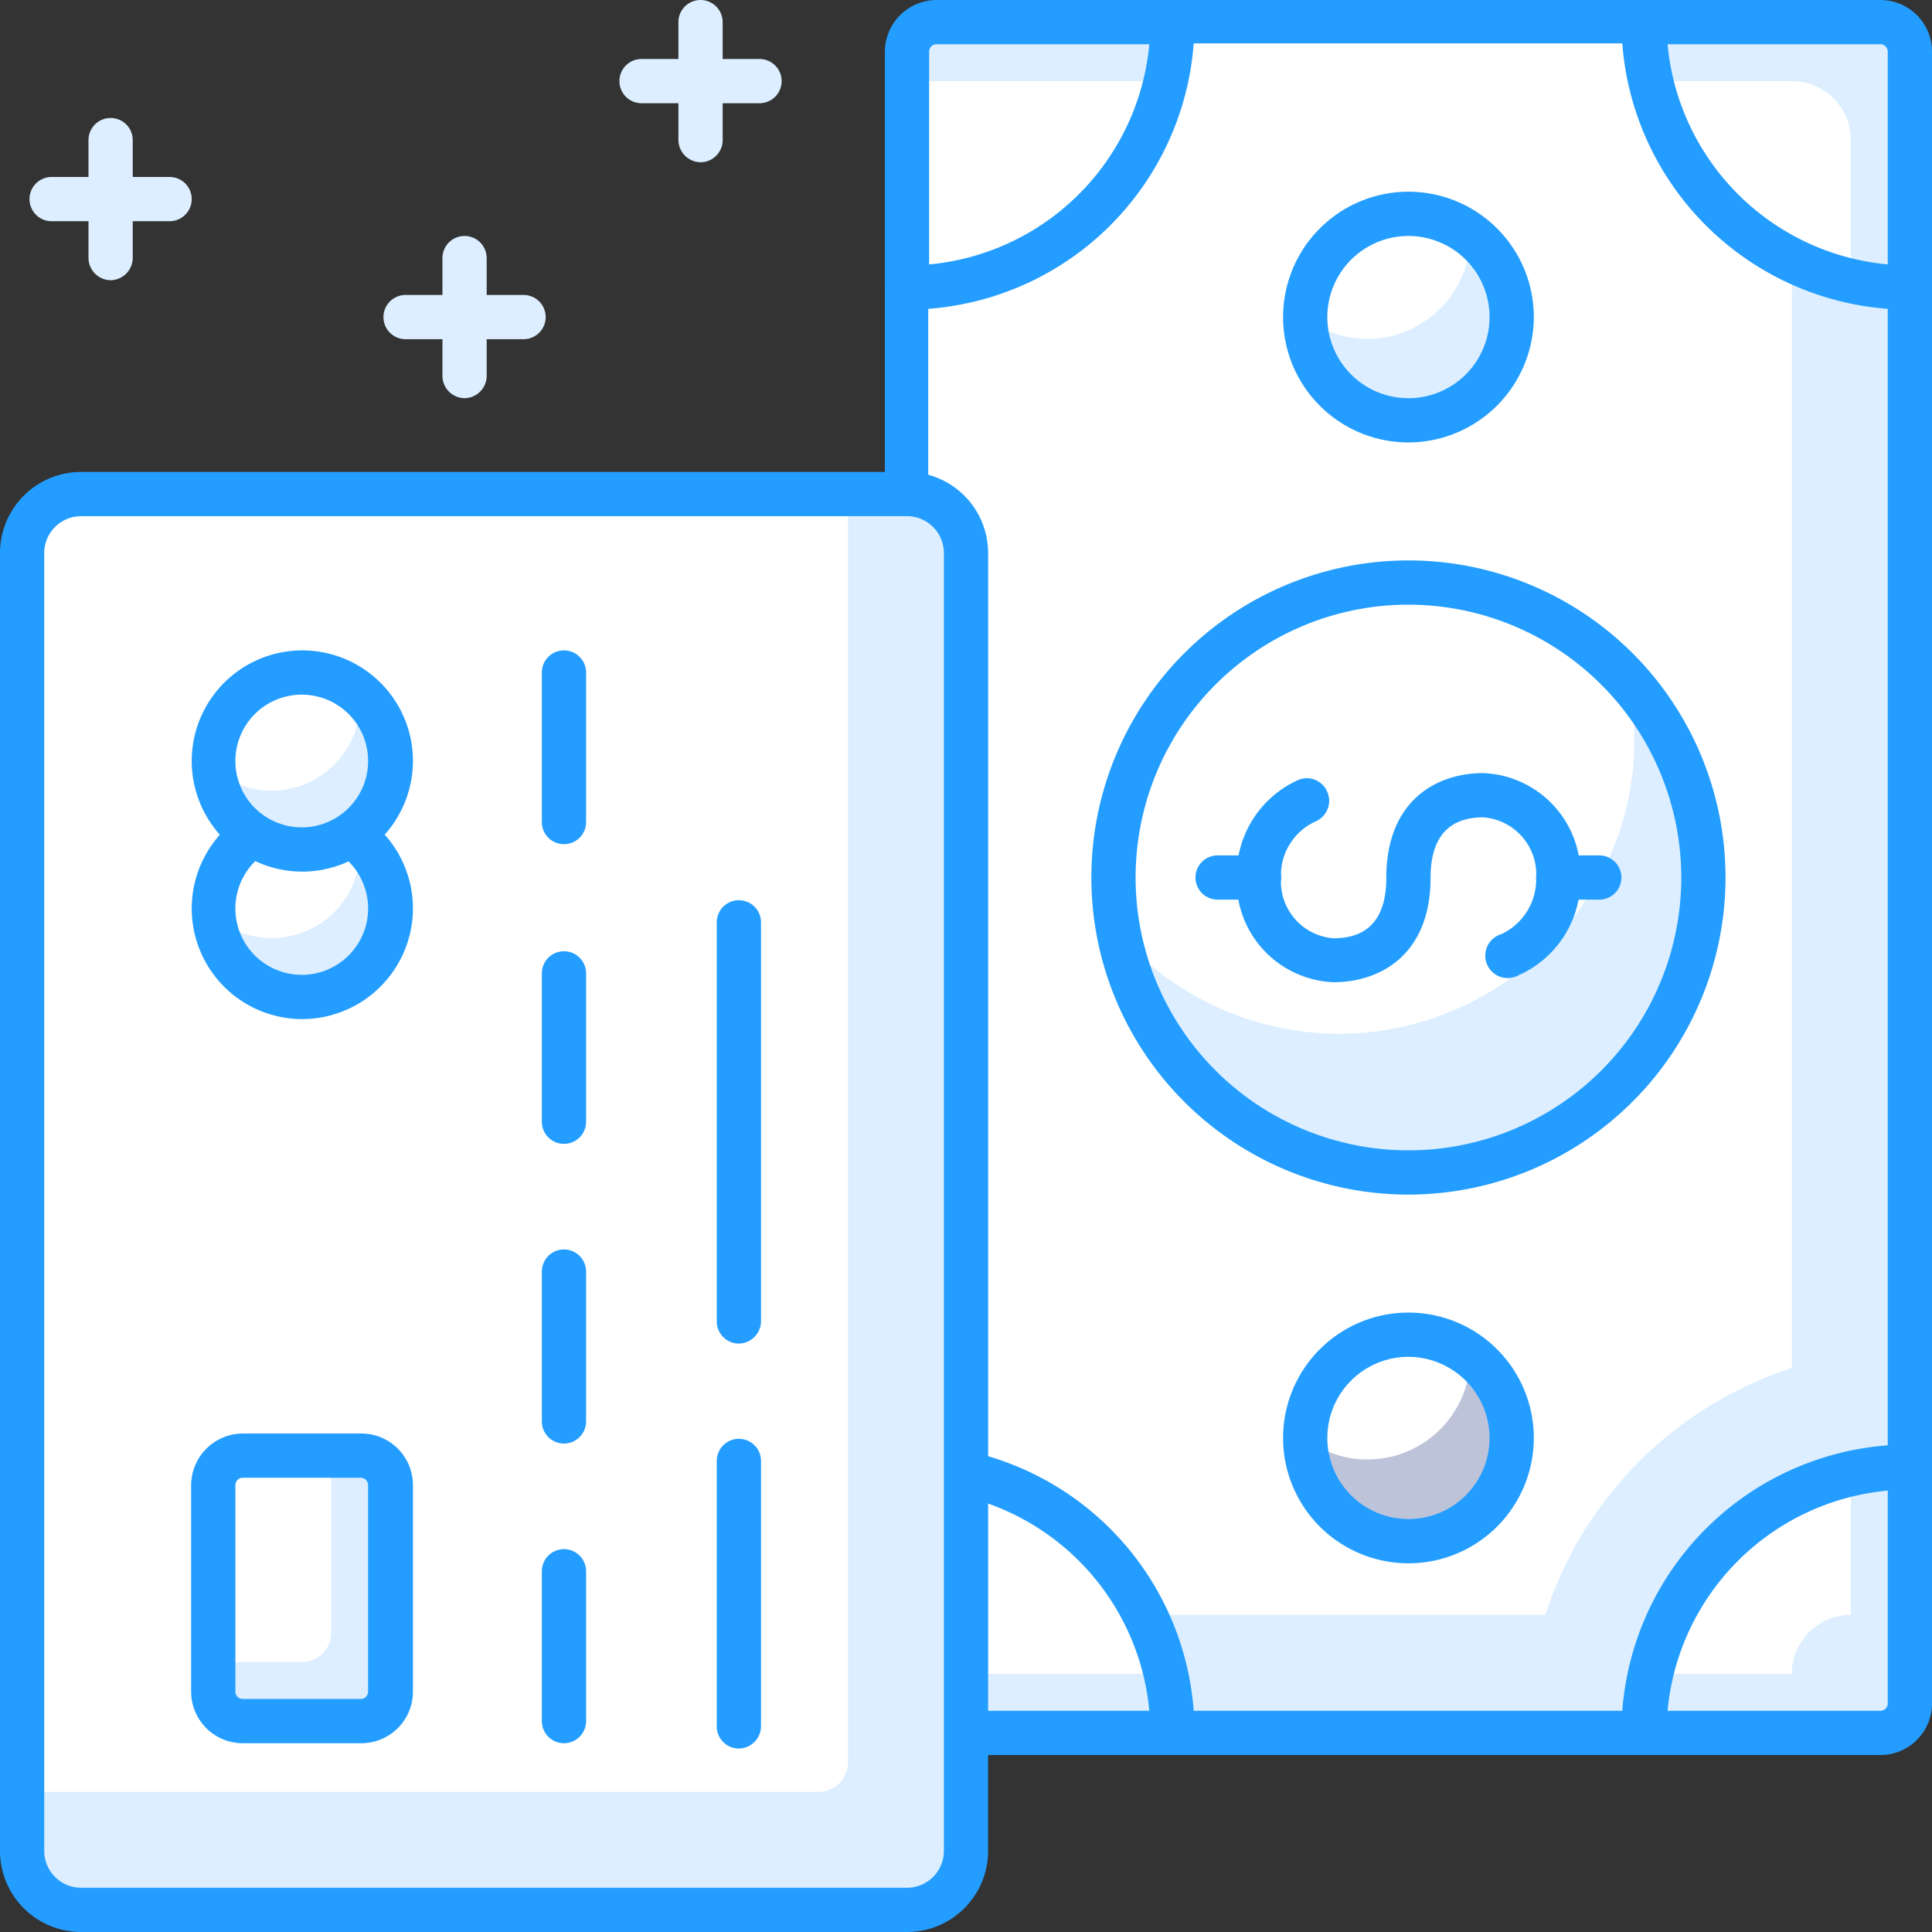 <svg xmlns="http://www.w3.org/2000/svg" viewBox="0 0 65.5 65.5"><rect x="0" y="0" width="65.5" height="65.5" fill="#333333" stroke="none"/><defs><style>.cls-1{fill:#dceeff;}.cls-2{fill:#fff;}.cls-3{fill:#239dff;}.cls-4{fill:#bdc3d8;}</style></defs><g id="Warstwa_2" data-name="Warstwa 2"><g id="layer_1" data-name="layer 1"><g id="patnosc"><rect class="cls-1" x="18.75" y="12.75" width="58" height="34" rx="1" transform="translate(77.5 -18) rotate(90)"/><path class="cls-2" d="M30.75,55.75v-53h30a2,2,0,0,1,2,2v50a2,2,0,0,0-2,2h-29A1,1,0,0,1,30.75,55.75Z"/><path class="cls-3" d="M63.75,59.5h-32A1.76,1.76,0,0,1,30,57.75v-56A1.76,1.76,0,0,1,31.75,0h32A1.75,1.75,0,0,1,65.5,1.75v56A1.75,1.75,0,0,1,63.75,59.5Zm-32-58a.25.25,0,0,0-.25.25v56a.25.25,0,0,0,.25.25h32a.25.25,0,0,0,.25-.25v-56a.25.25,0,0,0-.25-.25Z"/><path class="cls-2" d="M30.75,49.75v-40a9,9,0,0,0,9-9h16a9,9,0,0,0,9,9v40a9,9,0,0,0-9,9h-16A9,9,0,0,0,30.75,49.75Z"/><path class="cls-1" d="M60.75,8.8V46.38a13,13,0,0,0-8.36,8.37H38.81a9,9,0,0,1,.94,4h16a9,9,0,0,1,9-9v-40A9,9,0,0,1,60.75,8.8Z"/><path class="cls-3" d="M55.75,59.5h-16a.76.76,0,0,1-.75-.75,8.26,8.26,0,0,0-8.25-8.25.76.76,0,0,1-.75-.75v-40A.76.76,0,0,1,30.75,9,8.26,8.26,0,0,0,39,.75.76.76,0,0,1,39.75,0h16a.75.75,0,0,1,.75.75A8.26,8.26,0,0,0,64.75,9a.75.75,0,0,1,.75.75v40a.75.75,0,0,1-.75.75,8.26,8.26,0,0,0-8.25,8.25A.75.75,0,0,1,55.75,59.5ZM40.47,58H55a9.76,9.76,0,0,1,9-9V10.47a9.76,9.76,0,0,1-9-9H40.47a9.75,9.75,0,0,1-9,9V49A9.75,9.75,0,0,1,40.47,58Z"/><circle class="cls-2" cx="47.75" cy="48.75" r="3.5"/><path class="cls-4" d="M49.85,46a3.49,3.49,0,0,1-5.6,2.77h0a3.51,3.51,0,0,0,4.32,3.42A3.49,3.49,0,0,0,49.85,46Z"/><path class="cls-3" d="M47.75,53A4.25,4.25,0,1,1,52,48.75,4.25,4.25,0,0,1,47.75,53Zm0-7a2.75,2.75,0,1,0,2.75,2.75A2.76,2.76,0,0,0,47.75,46Z"/><circle class="cls-2" cx="47.75" cy="10.75" r="3.5"/><path class="cls-1" d="M49.85,8a3.5,3.5,0,0,1-3.5,3.49,3.44,3.44,0,0,1-2.1-.72h0A3.5,3.5,0,1,0,49.85,8Z"/><path class="cls-3" d="M47.75,15A4.25,4.25,0,1,1,52,10.75,4.26,4.26,0,0,1,47.75,15Zm0-7a2.75,2.75,0,1,0,2.75,2.75A2.75,2.75,0,0,0,47.75,8Z"/><circle class="cls-2" cx="47.75" cy="29.75" r="10"/><path class="cls-1" d="M55.21,23.1A9.84,9.84,0,0,1,55,27.89,10.1,10.1,0,0,1,46.39,35a10,10,0,0,1-8.45-3.31A10,10,0,1,0,55.21,23.1Z"/><path class="cls-3" d="M47.75,40.5A10.75,10.75,0,1,1,58.5,29.75,10.76,10.76,0,0,1,47.75,40.5Zm0-20A9.25,9.25,0,1,0,57,29.75,9.26,9.26,0,0,0,47.75,20.5Z"/><path class="cls-3" d="M45.21,33.3a3.42,3.42,0,0,1-3.28-3.55A3.53,3.53,0,0,1,44,26.45a.75.75,0,0,1,1,.4.76.76,0,0,1-.4,1,2,2,0,0,0-1.17,1.91,1.93,1.93,0,0,0,1.78,2.05c1.19,0,1.79-.69,1.79-2.05,0-2.62,1.7-3.55,3.29-3.55a3.43,3.43,0,0,1,3.29,3.55,3.53,3.53,0,0,1-2.09,3.3.76.76,0,1,1-.59-1.39,2.05,2.05,0,0,0,1.18-1.91,1.94,1.94,0,0,0-1.79-2.05c-1.19,0-1.79.69-1.79,2.05C48.5,32.36,46.8,33.3,45.21,33.3Z"/><path class="cls-3" d="M54.22,30.5H52.83a.75.75,0,0,1,0-1.5h1.39a.75.75,0,0,1,0,1.5Z"/><path class="cls-3" d="M42.68,30.5h-1.4a.75.75,0,0,1,0-1.5h1.4a.75.75,0,1,1,0,1.5Z"/><rect class="cls-1" x="-7.25" y="24.75" width="48" height="32" rx="2" transform="translate(-24 57.5) rotate(-90)"/><path class="cls-2" d="M-7.25,24.75h43a1,1,0,0,1,1,1v27a0,0,0,0,1,0,0h-43a1,1,0,0,1-1-1v-27A0,0,0,0,1-7.25,24.75Z" transform="translate(-24 53.5) rotate(-90)"/><path class="cls-3" d="M30.75,65.5h-28A2.75,2.75,0,0,1,0,62.75v-44A2.75,2.75,0,0,1,2.75,16h28a2.75,2.75,0,0,1,2.75,2.75v44A2.75,2.75,0,0,1,30.75,65.5Zm-28-48A1.25,1.25,0,0,0,1.5,18.75v44A1.25,1.25,0,0,0,2.75,64h28A1.25,1.25,0,0,0,32,62.75v-44a1.25,1.25,0,0,0-1.25-1.25Z"/><rect class="cls-1" x="5.73" y="50.85" width="9" height="6" rx="1" transform="translate(-43.62 64.08) rotate(-90)"/><path class="cls-2" d="M5.73,50.85h6a1,1,0,0,1,1,1v3a0,0,0,0,1,0,0h-6a1,1,0,0,1-1-1v-3A0,0,0,0,1,5.73,50.85Z" transform="translate(-43.62 62.08) rotate(-90)"/><path class="cls-3" d="M12.23,59.1h-4a1.75,1.75,0,0,1-1.75-1.75v-7A1.76,1.76,0,0,1,8.23,48.6h4A1.75,1.75,0,0,1,14,50.35v7A1.75,1.75,0,0,1,12.23,59.1Zm-4-9a.25.25,0,0,0-.25.25v7a.25.25,0,0,0,.25.25h4a.25.25,0,0,0,.25-.25v-7a.25.25,0,0,0-.25-.25Z"/><path class="cls-3" d="M25.05,45.55a.75.75,0,0,1-.75-.75V31.27a.75.75,0,0,1,1.5,0V44.8A.76.76,0,0,1,25.05,45.55Z"/><path class="cls-3" d="M25.05,59.28a.75.75,0,0,1-.75-.75v-9a.75.75,0,0,1,1.5,0v9A.76.76,0,0,1,25.05,59.28Z"/><path class="cls-3" d="M19.12,59.1a.75.75,0,0,1-.75-.75V53.27a.75.75,0,0,1,1.5,0v5.08A.75.75,0,0,1,19.12,59.1Z"/><path class="cls-3" d="M19.12,48.94a.75.75,0,0,1-.75-.75V43.11a.75.75,0,0,1,1.5,0v5.08A.75.75,0,0,1,19.12,48.94Z"/><path class="cls-3" d="M19.12,38.78a.75.75,0,0,1-.75-.75V33a.75.75,0,0,1,1.5,0V38A.75.75,0,0,1,19.12,38.78Z"/><path class="cls-3" d="M19.12,28.62a.75.75,0,0,1-.75-.74V22.8a.75.75,0,0,1,1.5,0v5.08A.75.75,0,0,1,19.12,28.62Z"/><circle class="cls-2" cx="10.23" cy="30.8" r="3"/><path class="cls-1" d="M12.21,28.56c0,.08,0,.15,0,.24a3,3,0,0,1-5,2.24,3,3,0,1,0,5-2.48Z"/><path class="cls-3" d="M10.23,34.55A3.75,3.75,0,1,1,14,30.8,3.76,3.76,0,0,1,10.23,34.55Zm0-6a2.25,2.25,0,1,0,2.25,2.25A2.25,2.25,0,0,0,10.23,28.55Z"/><circle class="cls-2" cx="10.23" cy="25.8" r="3"/><path class="cls-1" d="M12.21,23.55c0,.09,0,.16,0,.25a3,3,0,0,1-5,2.24,3,3,0,1,0,5-2.49Z"/><path class="cls-3" d="M10.23,29.55A3.75,3.75,0,1,1,14,25.8,3.76,3.76,0,0,1,10.23,29.55Zm0-6a2.25,2.25,0,1,0,2.25,2.25A2.25,2.25,0,0,0,10.23,23.55Z"/><path class="cls-1" d="M25.75,3.5h-4a.75.75,0,0,1,0-1.5h4a.75.75,0,0,1,0,1.5Z"/><path class="cls-1" d="M23.75,5.5A.76.76,0,0,1,23,4.75v-4a.75.75,0,0,1,1.5,0v4A.75.75,0,0,1,23.75,5.5Z"/><path class="cls-1" d="M17.75,11.5h-4a.75.75,0,0,1,0-1.5h4a.75.75,0,0,1,0,1.5Z"/><path class="cls-1" d="M15.75,13.5a.76.76,0,0,1-.75-.75v-4a.75.75,0,0,1,1.5,0v4A.76.76,0,0,1,15.75,13.5Z"/><path class="cls-1" d="M5.75,7.5h-4a.75.75,0,0,1,0-1.5h4a.75.75,0,0,1,0,1.5Z"/><path class="cls-1" d="M3.75,9.5A.76.76,0,0,1,3,8.75v-4a.75.75,0,0,1,1.5,0v4A.76.76,0,0,1,3.75,9.5Z"/></g></g></g></svg>